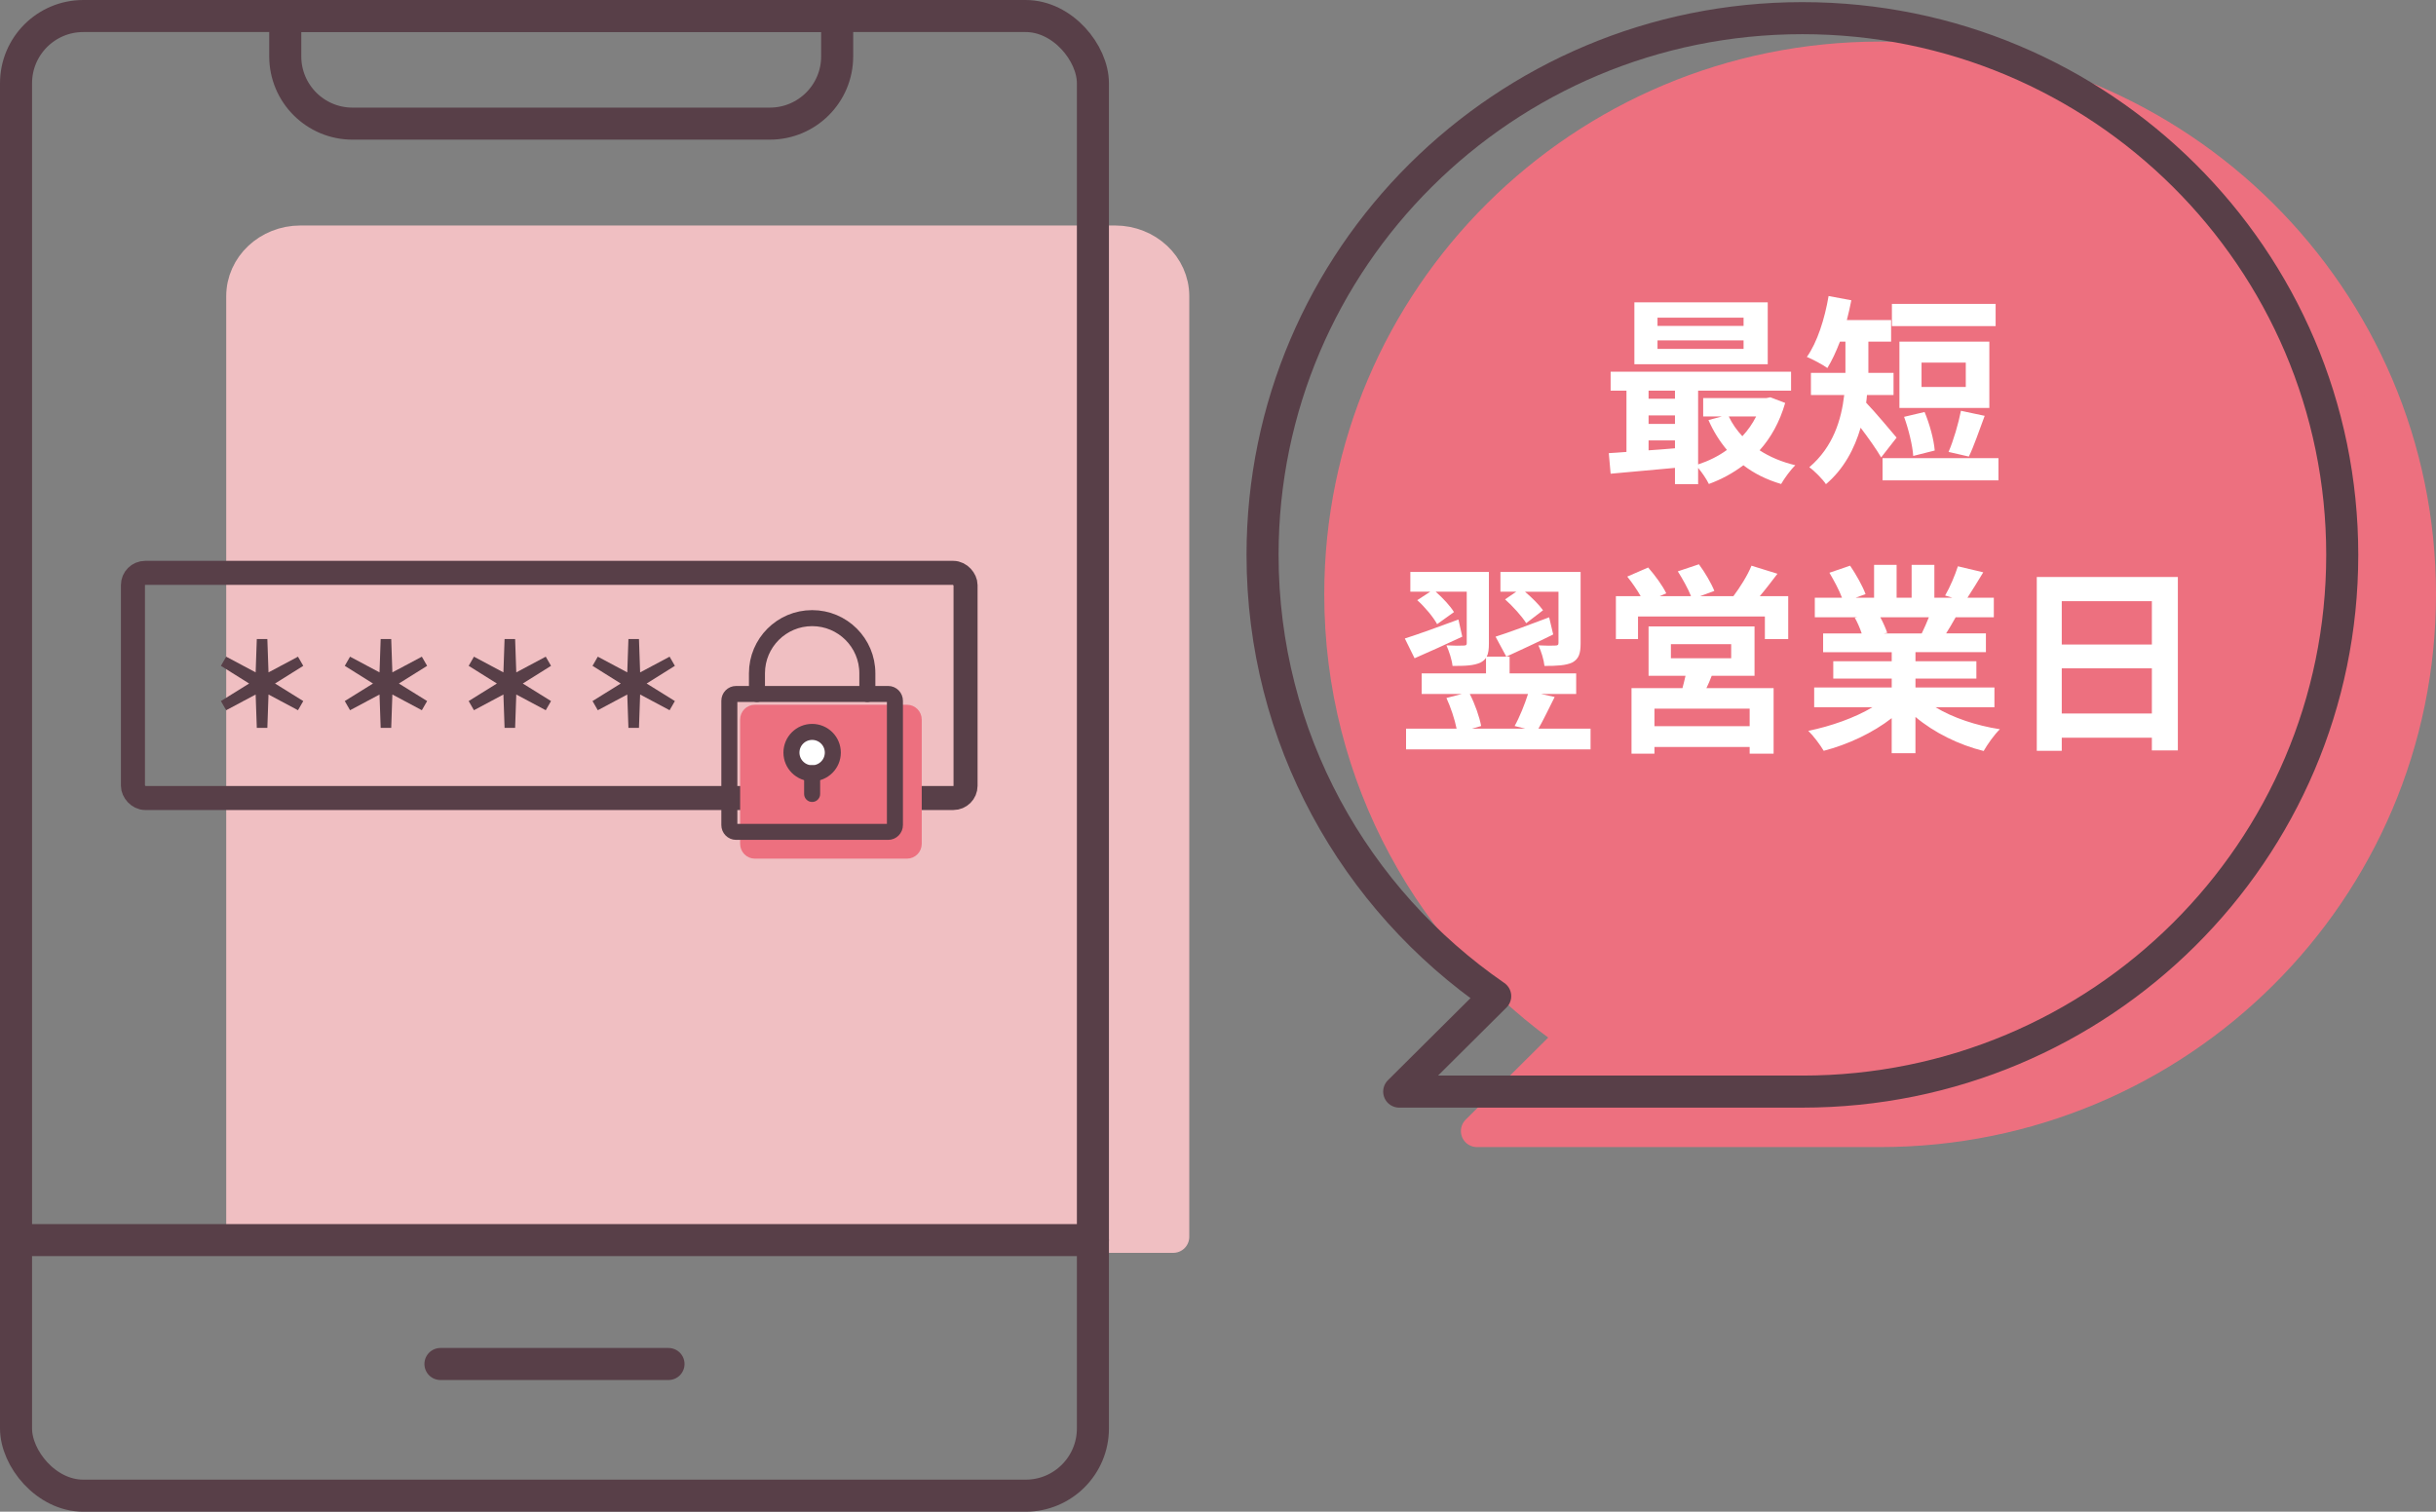<?xml version="1.0" encoding="UTF-8"?>
<svg id="_レイヤー_2" data-name=" レイヤー 2" xmlns="http://www.w3.org/2000/svg" width="152" height="94.343" viewBox="0 0 152 94.343">
  <rect x="0" y="0" width="152" height="94.343" fill="#808080" stroke="none"/>
  <g id="_レイヤー_1-2" data-name=" レイヤー 1-2">
    <path id="_長方形_1501" data-name=" 長方形 1501" d="m73.207,77.188H15.116V18.486c0-1.885,1.626-3.413,3.631-3.413h50.83c2.005,0,3.631,1.528,3.631,3.413v58.702Z" fill="#f0bfc2" stroke="#f0bfc2" stroke-linecap="round" stroke-linejoin="round" stroke-width="2"/>
    <rect id="_長方形_1500" data-name=" 長方形 1500" x="1" y="1" width="67.195" height="92.343" rx="4.197" ry="4.197" fill="none" stroke="#583f48" stroke-linecap="round" stroke-linejoin="round" stroke-width="2"/>
    <path id="_長方形_1501-2" data-name=" 長方形 1501-2" d="m68.195,77.393H1" fill="#fff" stroke="#583f48" stroke-linecap="round" stroke-linejoin="round" stroke-width="2"/>
    <path id="_長方形_1501-3" data-name=" 長方形 1501-3" d="m41.713,85.125h-14.23" fill="#fff" stroke="#583f48" stroke-linecap="round" stroke-linejoin="round" stroke-width="2"/>
    <path id="_長方形_1502" data-name=" 長方形 1502" d="m48.037,7.716h-26.038c-2.319,0-4.2-1.879-4.2-4.197V1h34.438v2.518c0,2.318-1.88,4.197-4.2,4.197Z" fill="none" stroke="#583f48" stroke-linecap="round" stroke-linejoin="round" stroke-width="2"/>
    <rect x="8.295" y="35.752" width="51.953" height="14.05" rx=".762" ry=".762" fill="none" stroke="#583f48" stroke-linecap="round" stroke-linejoin="round" stroke-width="1.5"/>
    <path d="m46.682,44.908v7.753c0,.235.188.426.42.426h9.492c.232,0,.42-.191.42-.426v-7.753c0-.235-.188-.426-.42-.426h-9.492c-.232,0-.42.191-.42.426Z" fill="#ed707f" stroke="#ed707f" stroke-linecap="round" stroke-linejoin="round"/>
    <path d="m54.12,43.31v-1.291c0-1.901-1.542-3.442-3.444-3.442-1.902,0-3.444,1.541-3.444,3.442v1.291" fill="none" stroke="#583f48" stroke-linecap="round" stroke-linejoin="round"/>
    <path d="m45.509,43.736v7.753c0,.235.188.426.42.426h9.492c.232,0,.42-.191.42-.426v-7.753c0-.235-.188-.426-.42-.426h-9.492c-.232,0-.42.191-.42.426Z" fill="none" stroke="#583f48" stroke-linecap="round" stroke-linejoin="round"/>
    <circle cx="50.675" cy="46.968" r="1.291" fill="#fff" stroke="#583f48" stroke-linecap="round" stroke-linejoin="round"/>
    <line x1="50.675" y1="48.258" x2="50.675" y2="49.549" fill="none" stroke="#583f48" stroke-linecap="round" stroke-linejoin="round"/>
    <path d="m15.952,43.343l-1.839.981-.329-.572,1.761-1.095-1.761-1.103.329-.572,1.839.98.072-2.082h.658l.072,2.082,1.839-.98.33.572-1.762,1.103,1.762,1.095-.33.572-1.839-.981-.072,2.083h-.658l-.072-2.083Z" fill="#583f48"/>
    <path d="m23.681,43.343l-1.839.981-.329-.572,1.761-1.095-1.761-1.103.329-.572,1.839.98.072-2.082h.658l.072,2.082,1.839-.98.33.572-1.762,1.103,1.762,1.095-.33.572-1.839-.981-.072,2.083h-.658l-.072-2.083Z" fill="#583f48"/>
    <path d="m31.412,43.343l-1.839.981-.329-.572,1.761-1.095-1.761-1.103.329-.572,1.839.98.072-2.082h.658l.072,2.082,1.839-.98.33.572-1.762,1.103,1.762,1.095-.33.572-1.839-.981-.072,2.083h-.658l-.072-2.083Z" fill="#583f48"/>
    <path d="m39.14,43.343l-1.839.981-.329-.572,1.761-1.095-1.761-1.103.329-.572,1.839.98.072-2.082h.658l.072,2.082,1.839-.98.33.572-1.762,1.103,1.762,1.095-.33.572-1.839-.981-.072,2.083h-.658l-.072-2.083Z" fill="#583f48"/>
    <path d="m117.315,3.595c-18.603,0-33.685,14.997-33.685,33.496,0,11.416,5.747,21.492,14.517,27.539l-5.99,5.957h25.158c18.604,0,33.685-14.997,33.685-33.496S135.919,3.595,117.315,3.595Z" fill="#ed707f"/>
    <path d="m117.315,3.595c-18.603,0-33.685,14.997-33.685,33.496,0,11.416,5.747,21.492,14.517,27.539l-5.99,5.957h25.158c18.604,0,33.685-14.997,33.685-33.496S135.919,3.595,117.315,3.595Z" fill="none" stroke="#ed707f" stroke-linecap="round" stroke-linejoin="round" stroke-width="2"/>
    <path d="m111.391,25.146c-.342,1.184-.886,2.165-1.596,2.957.633.415,1.393.731,2.229.932-.291.277-.685.818-.886,1.17-.9-.264-1.685-.654-2.356-1.17-.647.491-1.368.881-2.153,1.17-.139-.289-.418-.705-.671-1.006v1.019h-1.444v-1.019c-1.457.138-2.901.264-4.015.365l-.114-1.284c.329-.025.709-.038,1.102-.076v-3.825h-.988v-1.183h11.259v1.183h-5.8v4.606c.646-.214,1.267-.516,1.798-.906-.456-.541-.848-1.171-1.153-1.863l.836-.226h-1.165v-1.146h3.938l.254-.05.924.353Zm-1.089-2.416h-8.321v-3.863h8.321v3.863Zm-7.435,1.649v.503h1.647v-.503h-1.647Zm0,2.076h1.647v-.528h-1.647v.528Zm0,1.649c.532-.038,1.089-.075,1.647-.126v-.491h-1.647v.617Zm5.927-8.281h-5.37v.516h5.37v-.516Zm0,1.422h-5.37v.529h5.37v-.529Zm-.924,4.745c.215.453.506.868.848,1.234.342-.366.633-.781.861-1.234h-1.709Z" fill="#fff"/>
    <path d="m117.378,28.544c-.291-.503-.811-1.233-1.279-1.85-.38,1.296-1.038,2.567-2.165,3.523-.203-.315-.76-.868-1.039-1.057,1.495-1.272,2.001-2.971,2.179-4.506h-2.077v-1.384h2.153v-1.95h-.342c-.24.629-.506,1.195-.785,1.648-.291-.213-.937-.553-1.279-.692.646-.906,1.115-2.378,1.355-3.801l1.419.264c-.077.415-.177.831-.279,1.234h2.761v1.347h-1.418v1.95h1.57v1.384h-1.659c-.012.164-.025.315-.05.479.506.515,1.621,1.85,1.9,2.178l-.963,1.233Zm7.321.05v1.384h-7.232v-1.384h7.232Zm-.177-8.243h-6.472v-1.384h6.472v1.384Zm-.392,5.109h-5.611v-4.14h5.611v4.14Zm-4.75,2.995c-.038-.641-.291-1.673-.57-2.441l1.279-.302c.317.755.583,1.737.633,2.404l-1.342.339Zm3.28-5.827h-2.761v1.523h2.761v-1.523Zm-1.076,5.575c.303-.692.62-1.774.773-2.567l1.482.315c-.342.919-.685,1.926-.988,2.542l-1.267-.29Z" fill="#fff"/>
    <path d="m91.242,39.734c-1.012.479-2.089.956-2.976,1.347l-.608-1.234c.835-.263,2.115-.73,3.344-1.183l.24,1.07Zm8.005,5.739v1.296h-11.513v-1.296h3.153c-.114-.579-.367-1.334-.633-1.913l.963-.251h-2.508v-1.284h4.014v-.969c-.076.114-.19.214-.341.29-.418.201-.976.214-1.748.214-.038-.378-.215-.919-.38-1.284.444.026.925.026,1.077.012.152,0,.19-.038.19-.151v-3.21h-1.938c.456.403.912.894,1.141,1.272l-1.051.754c-.229-.427-.76-1.069-1.241-1.497l.811-.529h-1.242v-1.233h4.902v4.455c0,.353-.026.629-.139.831h1.431v1.044h4.154v1.284h-2.203l.861.189c-.355.705-.709,1.447-1.013,1.976h3.256Zm-7.536-2.164c.329.641.608,1.447.709,2l-.57.164h3.318l-.659-.164c.304-.541.633-1.359.836-2h-3.635Zm5.205-3.713c-.988.491-2.052.982-2.926,1.384l-.671-1.246c.836-.264,2.115-.743,3.344-1.208l.253,1.07Zm-2.305-2.668h-.988v-1.233h5.003v4.455c0,.617-.101.969-.52,1.196-.405.189-.975.214-1.735.214-.038-.378-.203-.919-.38-1.284.444.026.912.026,1.051.012.152,0,.203-.038.203-.163v-3.197h-2.091c.444.378.887.818,1.127,1.158l-1.05.805c-.266-.427-.836-1.058-1.318-1.485l.697-.479Z" fill="#fff"/>
    <path d="m111.58,37.204v2.681h-1.456v-1.409h-7.916v1.409h-1.38v-2.681h1.545c-.229-.403-.545-.856-.836-1.22l1.305-.567c.418.479.912,1.146,1.127,1.611l-.405.176h1.95c-.177-.453-.52-1.07-.823-1.547l1.317-.441c.368.491.785,1.208.962,1.661l-.886.327h2.077c.406-.541.886-1.296,1.127-1.9l1.621.503c-.367.479-.747.982-1.102,1.397h1.773Zm-4.774,4.971c-.101.278-.215.529-.33.769h4.192v4.09h-1.494v-.415h-5.941v.415h-1.431v-4.09h3.179c.064-.252.139-.516.19-.769h-2.305v-3.082h6.612v3.082h-2.673Zm2.368,2.052h-5.941v1.095h5.941v-1.095Zm-4.914-3.146h3.761v-.881h-3.761v.881Z" fill="#fff"/>
    <path d="m120.773,44.138c1.076.655,2.545,1.146,4.015,1.372-.342.327-.786.956-1.013,1.359-1.558-.389-3.091-1.145-4.256-2.126v2.265h-1.482v-2.189c-1.177.918-2.736,1.648-4.242,2.038-.215-.365-.647-.944-.963-1.246,1.419-.289,2.913-.818,4.003-1.473h-3.635v-1.233h4.838v-.554h-3.647v-1.082h3.647v-.566h-4.28v-1.171h2.406c-.101-.315-.266-.692-.43-.982l.152-.025h-2.647v-1.22h1.697c-.177-.479-.506-1.083-.785-1.561l1.291-.441c.368.541.786,1.284.963,1.775l-.621.226h1.153v-2.052h1.406v2.052h.937v-2.052h1.419v2.052h1.127l-.456-.138c.303-.516.62-1.272.797-1.825l1.583.377c-.355.579-.697,1.146-.988,1.586h1.647v1.22h-2.382c-.202.365-.405.705-.595,1.006h2.483v1.171h-4.395v.566h3.8v1.082h-3.8v.554h4.927v1.233h-3.673Zm-3.445-5.613c.177.327.342.705.43.969l-.215.037h2.368c.153-.301.304-.667.444-1.006h-3.027Z" fill="#fff"/>
    <path d="m135.892,36.009v10.823h-1.621v-.793h-5.623v.818h-1.558v-10.848h8.802Zm-7.244,1.509v2.706h5.623v-2.706h-5.623Zm5.623,7.01v-2.819h-5.623v2.819h5.623Z" fill="#fff"/>
    <path d="m112.465,1.133c-18.604,0-33.685,14.997-33.685,33.496,0,11.416,5.747,21.492,14.517,27.539l-5.99,5.957h25.158c18.604,0,33.685-14.997,33.685-33.496,0-18.499-15.081-33.496-33.685-33.496Z" fill="none" stroke="#583f48" stroke-linecap="round" stroke-linejoin="round" stroke-width="2"/>
  </g>
</svg>